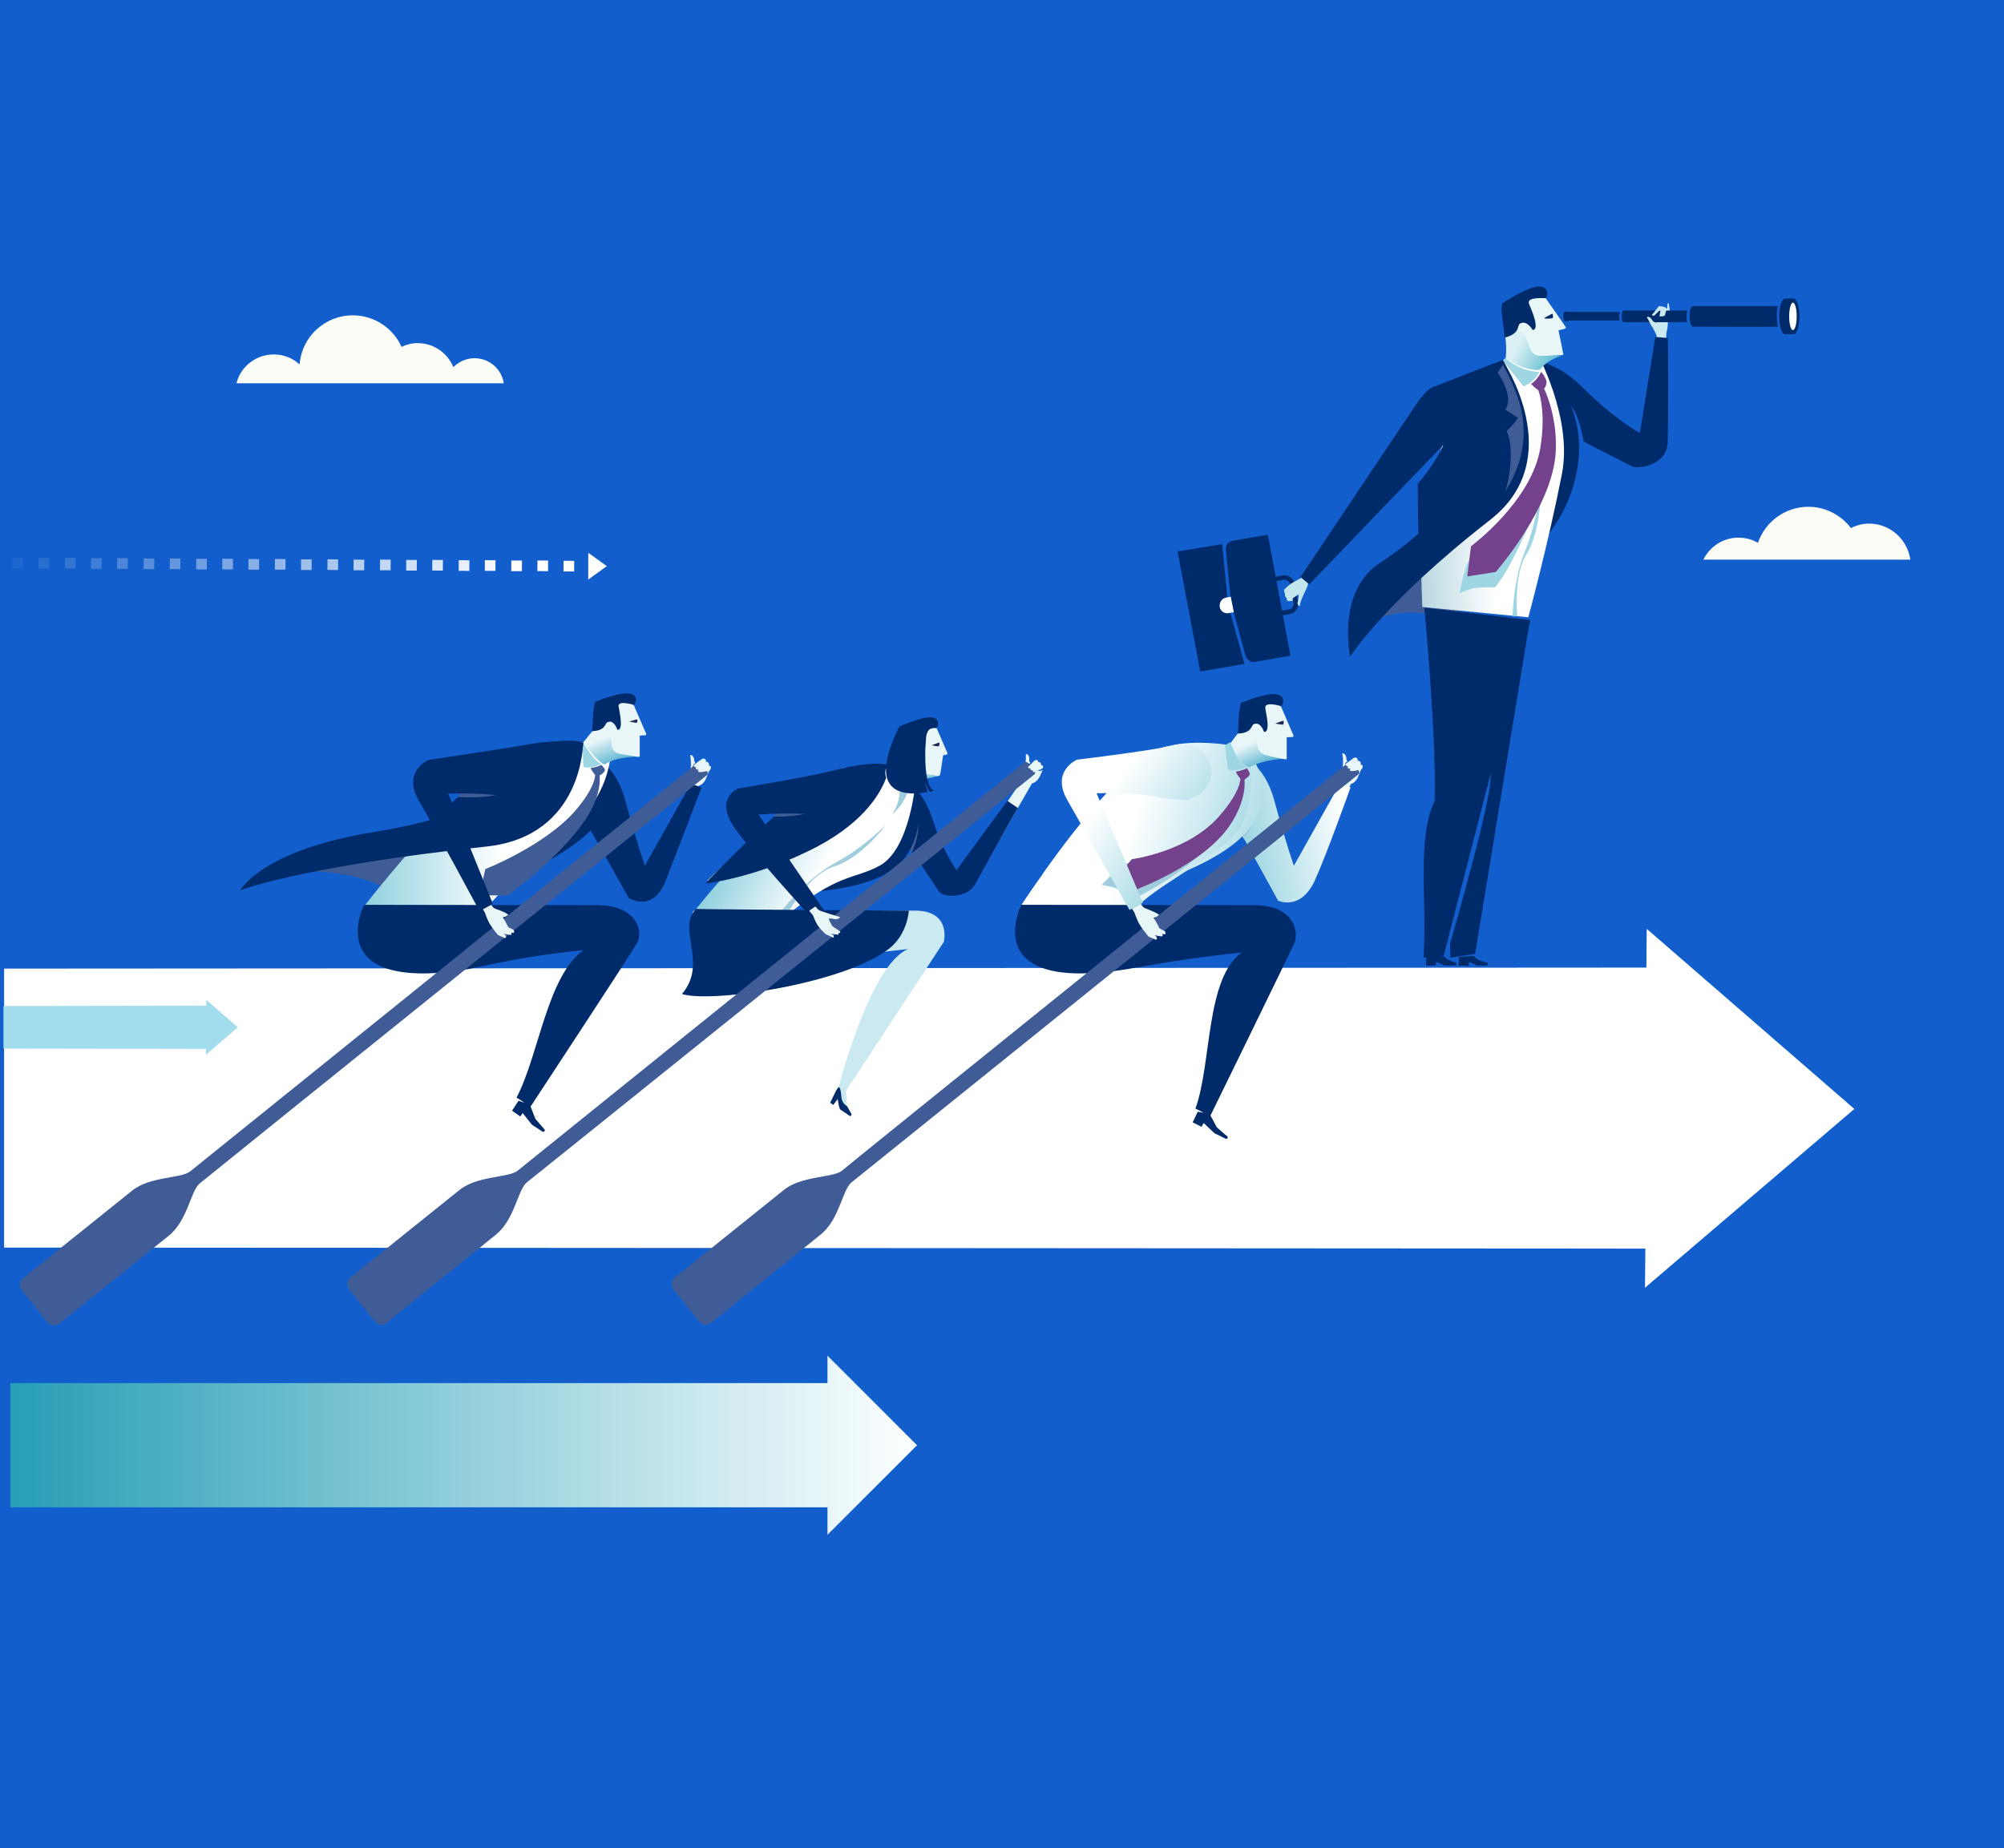 <?xml version="1.0" encoding="utf-8"?>
<!-- Generator: Adobe Illustrator 22.0.1, SVG Export Plug-In . SVG Version: 6.00 Build 0)  -->
<svg version="1.1" id="Layer_1" xmlns="http://www.w3.org/2000/svg" xmlns:xlink="http://www.w3.org/1999/xlink" x="0px" y="0px"
	 viewBox="0 0 583.9 538.6" style="enable-background:new 0 0 583.9 538.6;" xml:space="preserve">
<style type="text/css">
	.st0{fill:#115ECC;}
	.st1{fill:url(#SVGID_1_);}
	.st2{fill:#FCFCF6;}
	.st3{opacity:5.000000e-02;fill:#FFFFFF;}
	.st4{opacity:0.1;fill:#FFFFFF;}
	.st5{opacity:0.15;fill:#FFFFFF;}
	.st6{opacity:0.2;fill:#FFFFFF;}
	.st7{opacity:0.25;fill:#FFFFFF;}
	.st8{opacity:0.3;fill:#FFFFFF;}
	.st9{opacity:0.35;fill:#FFFFFF;}
	.st10{opacity:0.4;fill:#FFFFFF;}
	.st11{opacity:0.45;fill:#FFFFFF;}
	.st12{opacity:0.5;fill:#FFFFFF;}
	.st13{opacity:0.55;fill:#FFFFFF;}
	.st14{opacity:0.6;fill:#FFFFFF;}
	.st15{opacity:0.65;fill:#FFFFFF;}
	.st16{opacity:0.7;fill:#FFFFFF;}
	.st17{opacity:0.75;fill:#FFFFFF;}
	.st18{opacity:0.8;fill:#FFFFFF;}
	.st19{opacity:0.85;fill:#FFFFFF;}
	.st20{opacity:0.9;fill:#FFFFFF;}
	.st21{opacity:0.95;fill:#FFFFFF;}
	.st22{fill:#FFFFFF;}
	.st23{fill:#E9F6F8;}
	.st24{fill:url(#SVGID_2_);}
	.st25{fill:#9FCDDE;}
	.st26{fill:url(#SVGID_3_);}
	.st27{fill:#ACCDDC;}
	.st28{fill:url(#SVGID_4_);}
	.st29{fill:#74428D;}
	.st30{fill:url(#SVGID_5_);}
	.st31{fill:#232855;}
	.st32{fill:#002B6A;}
	.st33{fill:#9ED7E3;}
	.st34{fill:url(#SVGID_6_);}
	.st35{fill:#405C96;}
	.st36{fill:url(#SVGID_7_);}
	.st37{fill:url(#SVGID_8_);}
	.st38{fill:#A2DDED;}
	.st39{fill:#7793A2;}
	.st40{fill:url(#SVGID_9_);}
	.st41{fill:url(#SVGID_10_);}
	.st42{fill:#CAE9F0;}
	.st43{fill:url(#SVGID_11_);}
	.st44{fill:url(#SVGID_12_);}
	.st45{fill:#C3E6EE;}
</style>
<rect class="st0" width="583.9" height="538.6"/>
<linearGradient id="SVGID_1_" gradientUnits="userSpaceOnUse" x1="265.181" y1="421.197" x2="-9.703" y2="421.197">
	<stop  offset="0" style="stop-color:#FCFFFF"/>
	<stop  offset="1" style="stop-color:#1D99B3"/>
</linearGradient>
<polygon class="st1" points="267.2,421.2 241.1,395.1 241.1,403.1 3,403.1 3,439.3 241.1,439.3 241.1,447.3 "/>
<path class="st2" d="M146.8,111.8c-0.6-4.2-4.2-7.4-8.5-7.4c-2.4,0-4.6,1-6.2,2.6c-1.7-4.1-5.7-7-10.4-7c-1.7,0-3.3,0.4-4.7,1.1
	c-2.4-5.4-7.9-9.2-14.2-9.2c-8.2,0-14.9,6.3-15.5,14.3c-2-1.8-4.6-2.9-7.5-2.9c-5.3,0-9.7,3.6-10.9,8.4H146.8z"/>
<path class="st2" d="M556.6,163.1c-0.8-5.9-5.9-10.5-12-10.5c-1.9,0-3.7,0.5-5.3,1.3c-2.8-3.7-7.3-6.2-12.4-6.2
	c-6.8,0-12.6,4.4-14.7,10.5c-1.7-1-3.6-1.5-5.7-1.5c-4.5,0-8.3,2.6-10.2,6.4H556.6z"/>
<g>
	
		<rect x="3.6" y="162.6" transform="matrix(6.075222e-03 -1 1 6.075222e-03 -159.032 168.207)" class="st3" width="3.1" height="3.1"/>
	
		<rect x="11.2" y="162.6" transform="matrix(5.795819e-03 -1 1 5.795819e-03 -151.466 175.945)" class="st4" width="3.1" height="3.1"/>
	
		<rect x="18.9" y="162.7" transform="matrix(5.532204e-03 -1 1 5.532204e-03 -143.894 183.681)" class="st5" width="3.1" height="3.1"/>
	
		<rect x="26.5" y="162.7" transform="matrix(5.040036e-03 -1 1 5.040036e-03 -136.314 191.454)" class="st6" width="3.1" height="3.1"/>
	
		<rect x="34.2" y="162.7" transform="matrix(4.781296e-03 -1 1 4.781296e-03 -128.735 199.189)" class="st7" width="3.1" height="3.1"/>
	
		<rect x="41.8" y="162.8" transform="matrix(5.296810e-03 -1 1 5.296810e-03 -121.184 206.797)" class="st8" width="3.1" height="3.1"/>
	
		<rect x="49.5" y="162.8" transform="matrix(5.556618e-03 -1 1 5.556618e-03 -113.628 214.446)" class="st9" width="3.1" height="3.1"/>
	
		<rect x="57.1" y="162.9" transform="matrix(5.553848e-03 -1 1 5.553848e-03 -106.061 222.138)" class="st10" width="3.1" height="3.1"/>
	
		<rect x="64.8" y="162.9" transform="matrix(4.548764e-03 -1 1 4.548764e-03 -98.428 229.997)" class="st11" width="3.1" height="3.1"/>
	
		<rect x="72.4" y="162.9" transform="matrix(5.555297e-03 -1 1 5.555297e-03 -90.927 237.523)" class="st12" width="3.1" height="3.1"/>
	
		<rect x="80.1" y="163" transform="matrix(5.558198e-03 -1 1 5.558198e-03 -83.362 245.215)" class="st13" width="3.1" height="3.1"/>
	
		<rect x="87.7" y="163" transform="matrix(5.068201e-03 -1 1 5.068201e-03 -75.75 252.989)" class="st14" width="3.1" height="3.1"/>
	
		<rect x="95.4" y="163.1" transform="matrix(6.046245e-03 -1 1 6.046245e-03 -68.274 260.522)" class="st15" width="3.1" height="3.1"/>
	
		<rect x="103" y="163.1" transform="matrix(5.818064e-03 -1 1 5.818064e-03 -60.687 268.25)" class="st16" width="3.1" height="3.1"/>
	
		<rect x="110.7" y="163.2" transform="matrix(5.038565e-03 -1 1 5.038565e-03 -53.035 276.071)" class="st17" width="3.1" height="3.1"/>
	
		<rect x="118.3" y="163.2" transform="matrix(5.815207e-03 -1 1 5.815207e-03 -45.556 283.635)" class="st18" width="3.1" height="3.1"/>
	
		<rect x="126" y="163.2" transform="matrix(5.299181e-03 -1 1 5.299181e-03 -37.926 291.415)" class="st19" width="3.1" height="3.1"/>
	
		<rect x="133.6" y="163.3" transform="matrix(5.042344e-03 -1 1 5.042344e-03 -30.323 299.147)" class="st20" width="3.1" height="3.1"/>
	
		<rect x="141.3" y="163.3" transform="matrix(5.808601e-03 -1 1 5.808601e-03 -22.861 306.715)" class="st21" width="3.1" height="3.1"/>
	
		<rect x="148.9" y="163.4" transform="matrix(4.782655e-03 -1 1 4.782655e-03 -15.143 314.577)" class="st22" width="3.1" height="3.1"/>
	
		<rect x="156.6" y="163.4" transform="matrix(6.051411e-03 -1 1 6.051411e-03 -7.769 322.059)" class="st22" width="3.1" height="3.1"/>
	
		<rect x="164.2" y="163.4" transform="matrix(5.037264e-03 -1 1 5.037264e-03 -3.825178e-02 329.919)" class="st22" width="3.1" height="3.1"/>
	<polygon class="st22" points="176.8,165 171.4,168.9 171.4,161.1 	"/>
</g>
<polygon class="st22" points="540.3,323.2 479.8,270.7 479.7,282 1.2,282.3 1.2,363.6 479.4,363.9 479.3,375.3 "/>
<g>
	<path class="st23" d="M390.7,228.9c0,0,0.6-1.7,0.4-2.3c-0.5-1.5,0.7-3.3,0-7c0.2-0.2,1.1,0.1,1.2,1.5c0,0.4,0.2,0.6,0.3,0.8
		c-1.8,1,0.7,1.7,0.7,1.7s0.4-1.4,0.9-2c0.5-0.6,1.6,1.2,2.5,2.4c-0.6,1.3-1.1,2.9-1.5,3.3c-0.8,1.1-1.6,1.2-1.6,1.2l-0.5,1.2
		L390.7,228.9z"/>
	<linearGradient id="SVGID_2_" gradientUnits="userSpaceOnUse" x1="358.493" y1="243.618" x2="391.982" y2="237.026">
		<stop  offset="0" style="stop-color:#91D1DF"/>
		<stop  offset="1" style="stop-color:#FFFFFF"/>
	</linearGradient>
	<path class="st24" d="M360.8,220.3c0,0,7.3,0.9,10.6,13.4c3.4,12.5,5.6,18.6,5.6,18.6l13.4-23.9l3.1,1.1c0,0-7.1,19.9-10.4,27.1
		c-4.1,9-10.7,5.9-10.7,5.9l-13.7-24.9L360.8,220.3z"/>
	<path class="st25" d="M361.7,243.4c0,0,0.4,0.6,0.8,1.2c3.6-5.3,4.2-9.5,4.2-9.5L361.7,243.4z"/>
	
		<linearGradient id="SVGID_3_" gradientUnits="userSpaceOnUse" x1="212.282" y1="250.308" x2="164.735" y2="235.252" gradientTransform="matrix(1 0 0 1 167.559 0)">
		<stop  offset="0" style="stop-color:#91D1DF"/>
		<stop  offset="1" style="stop-color:#FFFFFF"/>
	</linearGradient>
	<path class="st26" d="M331.2,258.9c0,0,22.3-5.9,31.5-15.9c10-10.9,2.7-21.2,2.7-21.2L331.2,258.9z"/>
	<path class="st27" d="M322.9,269.8c0,0,3.4-7.7,9.5-9.9c6.6-2.3,11.8-10.1,11.8-10.1s-5,5.5-11.7,9.3c-6.7,3.8-12.2,11-12.2,11
		L322.9,269.8z"/>
	<linearGradient id="SVGID_4_" gradientUnits="userSpaceOnUse" x1="369.821" y1="254.615" x2="329.528" y2="241.856">
		<stop  offset="0" style="stop-color:#91D1DF"/>
		<stop  offset="1" style="stop-color:#FFFFFF"/>
	</linearGradient>
	<path class="st28" d="M359.5,217c-0.5,0-1,0.1-1.6,0.1c0,0,0,0,0,0s-9.8-1.6-17.2,0.3c-12.4,1.6-36.9,37.3-36.9,37.3s0,0,0.1-0.1
		c-3.8,5.3-6.2,9-6.2,9s21.7,14.5,29.2,5.3c8.2-10.1,16.7-12.4,30.9-23.8c8.6-6.9,6.4-22.5,6.4-22.5S362.6,218.1,359.5,217z"/>
	<path class="st25" d="M353.4,244.8c0,0-4.9,7.8-22.3,16.8c-1.3-1-4.8-2.3-6.5-2.9c-1.7-0.5-3.6-0.8-3.6-0.8s4.3-4.6,5.9-5.6
		c1.7-1,3.9-1.3,3.9-1.3l6.3-1.2L353.4,244.8z"/>
	<path class="st29" d="M363.3,223.9c0,0,0.6,0.7,0.9,1.7c-0.5,1-1.6,1.6-1.6,1.6s0.9,5.7-4.3,13.4c-8,11.8-28.4,19.1-28.4,19.1
		l-4.7-3.9l4.6-5.4c0,0,16.5-2.1,25.6-12.7c6.3-7.3,6-10.8,6-10.8s-0.9-0.9-1.3-2C362,224.6,363.3,223.9,363.3,223.9z"/>
	<g>
		<linearGradient id="SVGID_5_" gradientUnits="userSpaceOnUse" x1="368.474" y1="223.199" x2="365.313" y2="216.163">
			<stop  offset="0" style="stop-color:#56B1CE"/>
			<stop  offset="1" style="stop-color:#E9F6F8"/>
		</linearGradient>
		<path class="st30" d="M358.5,216.6l2.2-2.9l4.6-2.8c0,0,1.1,3.5,1.2,5.6c0.1,1.9,1.8,3,2.7,3.2c1.8,0.5,5.4,1.4,5.4,1.4
			s-6.2,0.1-10.5,2.5C361.4,223.5,358.5,216.6,358.5,216.6z"/>
		<path class="st23" d="M374.4,221.3c-1.6-0.3-4.1-0.8-5.5-1.2c-2-0.5-2.4-2.3-2.4-2.3l-0.6-3.6c0,0-0.7-0.5-1.2-1.4
			c-0.2-0.3-0.5-1.7,1.2-2c2.4-0.5,1.4-6.5,1.4-6.5l3.3-0.4l2.6,1.9l3.7,8.6c0,0,0,0.5-0.6,0.4c-0.6,0-1.4,0.1-1.4,0.1s0,5.7,0,6
			C374.8,221.1,375,221.4,374.4,221.3z"/>
		<path class="st31" d="M374,210.8c0,0.5-0.3,0.4-0.3,0.4c-0.7-0.1-1.6-0.2-2.1-0.3c-0.1,0,0.8-0.4,2.1-0.8
			C374.1,210,374.1,210.5,374,210.8z"/>
		<path class="st32" d="M361.7,204.8c8.5-3.3,11.7-3.1,12.2-0.8c0.1,0.4-0.1,1.3-0.6,1.8c-2.5-0.7-5-1-4.6,0.8
			c0,0.6,1.7,6.9-0.4,6.7c-0.3-0.8-1.2-2.9-2.9-2.3c-1,0.4-0.4,2.6-4.7,2.8C360.9,210.3,360.9,206,361.7,204.8z"/>
	</g>
	<path class="st32" d="M357.5,331.1c-0.2-0.1-3-2.6-3-2.6l-1.8-3.4c0,0,23-47,24.4-50.2c1.4-3.1,0.2-11.1-11.7-11.1
		c-6,0-67.8-0.1-67.8-0.1s-11.9,23.3,24.5,19.6c9.1-0.9,16-3.2,39.7-5.7c-10.6,7.6-8.7,32.4-13.5,45.5c0.3,0.1,2.4,1.2,2.4,1.2
		L349,324l-1.5,3.1l2.6,1.3l0.6-1.1l3.2,3l3.5,1.7C357.3,332,358.1,331.5,357.5,331.1z"/>
	<path class="st33" d="M358.5,216.3l-1.6,0.9l0.9,7.1c0,0,1.7,0.8,5.3-0.7C360,221.4,358.5,216.3,358.5,216.3z"/>
	<linearGradient id="SVGID_6_" gradientUnits="userSpaceOnUse" x1="352.579" y1="251.488" x2="323.572" y2="230.392">
		<stop  offset="0" style="stop-color:#91D1DF"/>
		<stop  offset="1" style="stop-color:#FFFFFF"/>
	</linearGradient>
	<path class="st34" d="M346,233.1c-2.5,0-5.7-0.2-9-0.9c-6.6-1.4-17.5-1-17.5-1l13.5,31.9l-3.9,2.1c0,0-12.9-22.9-18.1-32
		c-4.9-8.5,2.8-11.8,2.8-11.8s22-2.6,28.7-4.3C353,214.6,358,229.5,346,233.1z"/>
	<path class="st35" d="M207.1,385.6c-1.3,1.1-2.9,0.2-3.5-0.6c-0.5-0.6-6.9-8.6-7.3-9.1c-0.6-0.8-1.1-2.4,0.2-3.5
		c0.7-0.5,29.6-23.8,31.9-25.6c5.2-4.2,14.3-3.5,16.9-5.6C247.8,339,393,222.1,393,222.1s0.7-0.3,2.1,1.3c1.4,1.7,0.8,2.2,0.8,2.2
		S250.7,342.5,248.1,344.6c-2.7,2.2-3.5,10.9-9.1,15.3C236.2,362.2,207.9,384.9,207.1,385.6z"/>
	<path class="st23" d="M337.7,266.6c-1.1-0.9-4.1-1.8-4.4-2.1c-0.5-0.4-0.6-0.6-0.9-1.1c-1.5,0.8-2.6,1.4-2.6,1.4l0.7,1.1
		c0,0,0.7,2,1.4,3.3c0.7,1.3,2.4,3.3,2.7,3.7c0.1,0.2,1.8,0.7,2.1,1c0.8-0.2,0.2-1-0.3-1.4c1.5,0.4,1.9,0.4,2.2,0.4
		c0.2-0.2,0.3-0.3,0-0.7c0.2,0,0.7,0.1,0.9,0.1c0.5-1-0.7-1.1-1.7-1.8c-1-2.1-1.7-3-1.7-3s0.3-0.2,0.8-0.2L337.7,266.6z"/>
	<path class="st23" d="M396.6,224.3c0,0,0.2-0.1,0.4-0.6c0.3-0.8-0.6-0.9-0.6-0.9s0.3-0.3-0.1-0.8c-0.3-0.4-0.8-0.3-0.8-0.3
		s0.2-0.4,0-0.6c-0.5-0.6-1-0.2-1.2-0.1c-0.2,0.1-1.2,0.9-2.3,1.7c0,0.3,0.4,0.7,0.8,0.6c-0.1,0.1-0.3,0.3-0.1,0.5
		c0.3,0.3,0.8,0.2,0.8,0.2s-0.4,0.2-0.1,0.6c0.2,0.2,1.1,0.1,1.1,0.1L396.6,224.3z"/>
</g>
<g>
	<path class="st35" d="M148.9,230.5c0,0,1,2.6-7.1,2.4c-5.7-0.1-8.4-0.7-8.4-0.7l2.7-2.6L148.9,230.5z"/>
	<path class="st23" d="M200.7,229.4c0,0,0.6-1.7,0.4-2.3c-0.5-1.5,0.7-3.3,0-7c0.2-0.2,1.1,0.1,1.2,1.5c0,0.4,0.2,0.6,0.3,0.8
		c-1.8,1,0.7,1.7,0.7,1.7s0.4-1.4,0.9-2c0.5-0.6,1.6,1.2,2.5,2.4c-0.6,1.3-1.1,2.9-1.5,3.3c-0.8,1.1-1.6,1.2-1.6,1.2l-0.5,1.2
		L200.7,229.4z"/>
	<path class="st32" d="M171.7,220.3c0,0,7.3,0.9,10.6,13.4c3.4,12.5,5.6,18.6,5.6,18.6l13.4-23.9l3.1,1.1c0,0-7.5,19.7-10.4,27.1
		c-3.8,9.7-10.8,5.1-10.8,5.1l-13.6-24.1L171.7,220.3z"/>
	<path class="st35" d="M82.1,254.3c0,0,15.8-2.2,28.7,3.8c13.6,6.3,40.1-15.8,40.1-15.8s-45.5,4.5-58.7,7.7
		C88.6,250.9,82.1,254.3,82.1,254.3z"/>
	<path class="st32" d="M146.4,257.2c0,0,19.8-7.4,28-17.7c5.5-6.9,2.3-18.6,2.3-18.6L146.4,257.2z"/>
	<linearGradient id="SVGID_7_" gradientUnits="userSpaceOnUse" x1="106.165" y1="241.579" x2="146.203" y2="241.579">
		<stop  offset="0" style="stop-color:#91D1DF"/>
		<stop  offset="1" style="stop-color:#FFFFFF"/>
	</linearGradient>
	<path class="st36" d="M139.8,266.7c0,0,14.6-16.6,28.4-27.7c8.4-6.7,9.6-17.8,9.6-17.8s-3.2-3.3-6.2-4.4
		c-7.2-2.5-13.5,7.1-24.5,16.2c-2.7,2.2-13-0.4-15.8,2.4C118,248.6,106.2,264,106.2,264L139.8,266.7z"/>
	<path class="st32" d="M158.6,329.1c-0.1-0.1-2.6-3-2.6-3l-1.4-3.6c0,0,29.1-44.3,31-47.6c1.9-3.2,0.2-11.1-11.7-11.1
		c-6,0-67.8-0.1-67.8-0.1s-11.9,23.3,24.5,19.6c9.1-0.9,15.6-3.9,39.4-6.4c-10.6,7.6-13,30.7-19.5,43c0.3,0.1,2.3,1.5,2.3,1.5
		l-1.7-0.6l-1.9,2.9l2.4,1.7l0.7-1l2.7,3.4l3.2,2.1C158.3,329.9,159.1,329.6,158.6,329.1z"/>
	<path class="st33" d="M169.9,216.5l-0.3,0.5l0.4,6.5c0,0,1.7,0.8,5.2-0.8C173,221.7,169.9,216.5,169.9,216.5z"/>
	<path class="st32" d="M169.9,216.4c0,0,0.1,27.2-28,30.3c-54.9,5.9-71.9,12.8-71.9,12.8s6.1-11.8,39.5-17.1
		C150.7,235.8,169.9,216.4,169.9,216.4z"/>
	<path class="st32" d="M120.9,245.1c0,0,5.5-6.2,12.5-12.8c28.5,1.5,17.3-15.1,23.7-15.8c12.1-1.4,12.9,0,12.9,0
		s-2.2,15.3-19.8,21.5C132.5,244.1,120.9,245.1,120.9,245.1z"/>
	<path class="st35" d="M175.2,222.9c0,0,0.8,0.7,1.1,1.6c-0.5,1-1.6,1.5-1.6,1.5s0.9,5.5-4.2,13c-7.8,11.4-22.6,22-22.6,22l-8.2-0.1
		l1.7-7.6c0,0,17.3-6.8,26.2-17c6.1-7.1,5.8-10.5,5.8-10.5s-0.9-0.9-1.3-2C174.1,223.6,175.2,222.9,175.2,222.9z"/>
	<g>
		<linearGradient id="SVGID_8_" gradientUnits="userSpaceOnUse" x1="179.624" y1="222.619" x2="176.51" y2="214.729">
			<stop  offset="0" style="stop-color:#56B1CE"/>
			<stop  offset="1" style="stop-color:#E9F6F8"/>
		</linearGradient>
		<path class="st37" d="M169.9,216.4l2.7-3.3l4.5-2.7c0,0,1.3,1.6,1.5,6.6c0.1,1.9,1.3,2.2,2.2,2.4c2,0.4,5.3,1.1,5.3,1.1
			s-6.7,0-9.7,2.2C175.1,223.4,169.9,216.4,169.9,216.4z"/>
		<path class="st23" d="M186,220.6c-1.6-0.2-4.5-0.7-5.8-1c-1.9-0.5-2-2.5-2-2.5l-0.3-2.6c0,0-1.1-0.4-1.5-2.2
			c-0.1-0.4-0.4-1.6,1.2-2c2.4-0.5,1.4-6.3,1.4-6.3l3.2-0.3l2.5,1.9l3.6,8.3c0,0,0,0.5-0.6,0.4c-0.6,0-1.3,0.1-1.3,0.1s0,5.6,0,5.8
			C186.4,220.3,186.4,220.6,186,220.6z"/>
		<path class="st31" d="M185.7,210.3c-0.1,0.4-0.1,0.4-0.7,0.3c-0.4-0.1-1.4-0.2-1.6-0.3c-0.1,0,0.7-0.2,1.9-0.6
			C185.7,209.6,185.8,209.7,185.7,210.3z"/>
		<path class="st32" d="M173.5,204.5c8.3-3.2,11.4-3,11.8-0.8c0.1,0.4-0.1,1.3-0.6,1.7c-2.5-0.6-4.9-1-4.4,0.8
			c0,0.5,1.6,6.7-0.4,6.5c-0.3-0.8-1.2-2.9-2.8-2.3c-1,0.4-0.4,2.5-4.6,2.7C172.8,209.7,172.8,205.6,173.5,204.5z"/>
	</g>
	<path class="st35" d="M17.2,385.8c-1.3,1.1-2.9,0.2-3.5-0.6c-0.5-0.6-6.9-8.6-7.3-9.1c-0.6-0.8-1.1-2.4,0.2-3.5
		c0.7-0.5,29.6-23.8,31.9-25.6c5.2-4.2,14.3-3.5,16.9-5.6c2.6-2.1,147.8-119.1,147.8-119.1s0.7-0.3,2.1,1.3c1.4,1.7,0.8,2.2,0.8,2.2
		S60.8,342.7,58.2,344.9c-2.7,2.2-3.5,10.9-9.1,15.3C46.4,362.4,18,385.2,17.2,385.8z"/>
	<path class="st23" d="M148.1,266.6c-1-0.9-3.8-1.7-4.1-1.9c-0.5-0.4-0.5-0.5-0.9-1c-1.4,0.7-2.4,1.3-2.4,1.3l0.6,1
		c0,0,0.6,1.9,1.3,3.1c0.7,1.2,2.2,3.1,2.5,3.4c0.1,0.1,1.7,0.7,2,0.9c0.7-0.2,0.2-0.9-0.3-1.3c1.4,0.4,1.8,0.3,2.1,0.4
		c0.1-0.2,0.3-0.3,0-0.7c0.2,0,0.6,0.1,0.8,0.1c0.5-1-0.7-1.1-1.6-1.7c-1-2-1.6-2.8-1.6-2.8s0.3-0.2,0.7-0.2L148.1,266.6z"/>
	<path class="st32" d="M157.1,233.2c-2.5,0-5.7-0.2-9-0.9c-6.6-1.4-17.5-1-17.5-1l13,32.1l-3.9,2.1c0,0-12.4-23.1-17.7-32.2
		c-4.9-8.5,2.8-11.8,2.8-11.8s23.3-3.5,31.9-5C167.4,214.5,169.1,229.6,157.1,233.2z"/>
	<path class="st23" d="M206.7,224.6c0,0,0.2-0.1,0.4-0.6c0.3-0.8-0.6-0.9-0.6-0.9s0.3-0.3-0.1-0.8c-0.3-0.4-0.8-0.3-0.8-0.3
		s0.2-0.4,0-0.6c-0.5-0.6-1-0.2-1.2-0.1c-0.2,0.1-1.2,0.9-2.3,1.7c0,0.3,0.4,0.7,0.8,0.6c-0.1,0.1-0.3,0.3-0.1,0.5
		c0.3,0.3,0.8,0.2,0.8,0.2s-0.4,0.2-0.1,0.6c0.2,0.2,1.1,0.1,1.1,0.1L206.7,224.6z"/>
</g>
<polygon class="st38" points="69.3,299.4 60.1,291.4 60.1,293.1 1,293.2 1,305.6 60,305.7 60,307.4 "/>
<g>
	<path class="st35" d="M267.9,236.4c0,0,2.4-0.5,0.9,6.4c-1,4.8-1.9,7.1-1.9,7.1l-2-2.5L267.9,236.4z"/>
	<path class="st35" d="M240.1,237c0,0,1,2.6-7.1,2.4c-5.7-0.1-8.4-0.7-8.4-0.7l2.7-2.6L240.1,237z"/>
	<path class="st23" d="M284.3,246.9c0,0,13.8-19.6,13.7-20.1c-0.3-1.6,1.1-3.2,0.9-7c0.2-0.2,1.1,0.2,1,1.6
		c-0.1,0.5,0.3,0.9,0.3,0.9s-2.5,2.9,1.6-0.2c0.7-0.5-1.1,3.8,2,2.3c-0.6,1.3-0.7,1.9-1.5,2.9c-0.9,1-1.6,1-1.6,1l-12.2,21.2
		L284.3,246.9z"/>
	<path class="st39" d="M205.9,256.7c0,0,5.3-0.2,9.8,1c4.5,1.2,9,2.5,9,2.5l-14.3-7.7L205.9,256.7z"/>
	<path class="st32" d="M293.5,233.4l-14.8,20.2c0,0-4-5.4-6.8-14.3c-3.6-11.5-10.2-12.8-10.2-12.8s9.9,9.5,4,21.9
		c1.4,1.7,3.4,4.6,8,11.6c1.5,1.6,8.2,1.8,10.5-2.4c1.4-2.6,9.7-17.7,12.4-22.1L293.5,233.4z"/>
	<path class="st32" d="M233.1,260c0,0,23.3,0.1,30.6-10.1c7.6-10.7,2.3-22.4,2.3-22.4L233.1,260z"/>
	<linearGradient id="SVGID_9_" gradientUnits="userSpaceOnUse" x1="216.959" y1="238.225" x2="240.889" y2="250.487">
		<stop  offset="0" style="stop-color:#91D1DF"/>
		<stop  offset="1" style="stop-color:#FFFFFF"/>
	</linearGradient>
	<path class="st40" d="M228,267.8c16.1-13.5,20.8-11.4,28.3-15.5c9-4.9,10.5-24.8,10.5-24.8s-3.4-3-6.3-3.9
		c-6.9-2.1-18.3,0.8-28.4,9.8c-2.3,2,13.9,3.9-6.8,6.4c-11.8,11.8-22.4,25-22.4,25S211.9,281.3,228,267.8z"/>
	<path class="st25" d="M229.7,265.9c0,0,5.8-11,13.4-13.4c8.2-2.6,15-12.1,15-12.1s-6.4,6.6-14.8,11.1c-8.4,4.5-16.1,14.6-16.1,14.6
		L229.7,265.9z"/>
	<path class="st32" d="M205.6,257.5c0,0,9.5-10.3,19.9-19.5c23.7,0.3,16.4-13.4,21.4-14.4c9.9-2,12.2-0.5,12.2-0.5s-1.8,0.4-0.9,3.6
		c-1.8,4.9-7.2,14-23,21.5C219.1,256,205.6,257.5,205.6,257.5z"/>
	<linearGradient id="SVGID_10_" gradientUnits="userSpaceOnUse" x1="269.028" y1="230.042" x2="265.864" y2="223.813">
		<stop  offset="0" style="stop-color:#56B1CE"/>
		<stop  offset="1" style="stop-color:#E9F6F8"/>
	</linearGradient>
	<path class="st41" d="M259,223.2l2.5-3.2l4.2-2.7c0,0,1.2,3.2,1.3,5.2c0.1,1.8,1.6,2.8,2.4,3c1.7,0.4,4.2,0.7,4.2,0.7
		s-5.7,0.7-8.1,2.9C264.3,229.7,259,223.2,259,223.2z"/>
	<path class="st23" d="M272.9,226.1c-0.8-0.1-2.5-0.3-4-0.6c-1.9-0.3-1.9-2.1-1.9-2.1l-0.7-3.3c0,0-0.7-0.4-1.1-1.2
		c-0.2-0.3-0.5-1.5,1-1.9c2.2-0.6,1.1-6.1,1.1-6.1l3.1-0.4l2.5,1.7l3.2,7.4c0,0-0.1,0.3-0.6,0.4c-0.5,0.1-0.7,0.1-0.7,0.1
		s-0.8,5.5-0.9,5.7C273.8,226.1,273.4,226.2,272.9,226.1z"/>
	<path class="st42" d="M247.9,324.4c-0.1-0.1-1.1-2-1.1-2l-0.3-4.5l28.5-43.4c0,0,2.3-9.1-8.4-9.1c-10.7,0-64.6,0.1-64.6,0.1
		s-7.2,19.7,26.6,16.3c8.4-0.8,14-2.9,36-5.2c-11.1,4.5-20.2,40-20.2,40l-1,1.4l-1.5,3.2l0.8,0.5l1.4-1.6l1.1,3.2l2.4,1.7
		C247.6,325.2,248.4,324.8,247.9,324.4z"/>
	<path class="st32" d="M246.8,322.4c0.3,0.6,1.1,1.9,1.2,2.1c0.4,0.5-0.3,0.8-0.3,0.8s-2.3-1.6-2.8-1.9c-0.5-0.3-0.8-3.1-0.8-3.1
		l-1.3,1.7l-0.9-0.6c0,0,0.9-1.8,1.6-3.3c0.4-0.8,0.9-1.3,0.9-1.3s0.6,0.3,0.7,2.5C245.2,321.5,246.4,322.1,246.8,322.4z"/>
	<path class="st32" d="M202.9,264.9c-6,5.6,3.6,15.6-4.2,24.8c8.5,2.7,46.9-2.9,60.2-13.1c5.6-4.3,5.9-11.2,5.9-11.2
		S211.1,265.1,202.9,264.9z"/>
	<path class="st25" d="M259.9,237.4c0,0,3.9-5.2,1.5-11.5c0.9,1.3,2.2,2.5,3.4,3C264.3,234,259.9,237.4,259.9,237.4z"/>
	<path class="st32" d="M270.3,230.8c-6,1.2-13.3,0.5-12-8.4c0.2-3.2,3.1-9.6,3.8-10.7c7.7-3.3,10.7-3.3,11.2-1.2
		c0.1,0.4,0,1.2-0.5,1.7c-2.2-0.2-2.7,0.9-3,2.8c0.1,0.5-0.3,2.8-0.2,5.5c0,4.1,0.5,8.9,2.5,10c-0.4,0.1-0.7,0.2-1.1,0.3
		c0,0-0.8-0.7-1.5-3.2C269.7,229.2,270.3,230.8,270.3,230.8z"/>
	<path class="st31" d="M273.7,217c0,0.4-0.1,0.5-0.5,0.5c-0.4,0-1.4-0.2-1.7-0.3c-0.1,0,0.8-0.3,1.8-0.7
		C273.7,216.4,273.8,216.3,273.7,217z"/>
	<path class="st32" d="M246.9,238.7c-2.3,0.1-5.8-0.6-8.9-1.1c-6.2-1-17-0.2-17-0.2l19.4,28.4l-3.4,2.3c0,0-19.6-21.4-23.5-27.6
		c-5.1-8.1,1.6-10.7,1.6-10.7s22.5-3.7,28.7-5.5C253.7,221.5,257.9,234.8,246.9,238.7z"/>
	<path class="st35" d="M112.6,385.6c-1.3,1.1-2.9,0.2-3.5-0.6c-0.5-0.6-6.9-8.6-7.3-9.1c-0.6-0.8-1.1-2.4,0.2-3.5
		c0.7-0.5,29.6-23.8,31.9-25.6c5.2-4.2,14.3-3.5,16.9-5.6c2.6-2.1,147.8-119.1,147.8-119.1s0.7-0.3,2.1,1.3c1.4,1.7,0.8,2.2,0.8,2.2
		S156.2,342.5,153.5,344.6c-2.7,2.2-3.5,10.9-9.1,15.3C141.7,362.2,113.3,384.9,112.6,385.6z"/>
	<path class="st23" d="M303.5,224.1c0,0,0.3-0.2,0.4-0.4c0.2-0.8-0.6-0.7-0.6-0.7s0.1-0.4-0.1-0.7c-0.2-0.2-0.7-0.2-0.7-0.2
		s0.1-0.3-0.2-0.5c-0.3-0.2-0.7-0.1-0.9,0.1c-0.2,0.1-1,1-1.9,1.9c0.1,0.2,0.5,0.5,0.8,0.3c0,0.1-0.2,0.3,0.1,0.5
		c0.3,0.2,0.6,0.1,0.6,0.1s-0.2,0.3,0.1,0.5C301.2,225.3,303.5,224.1,303.5,224.1z"/>
	<path class="st23" d="M237.6,264.2c0.4,0.4,0.6,0.8,1.1,1.1c0.5,0.3,6.1,2,6.1,2s-0.6,0.9-2,0.5c-1-0.2-1.3,0-1.3,0s0,0.4,1,2.1
		c0.8,0.7,2.2,1.3,2.3,1.7c0.1,0.2-0.1,0.4-0.5,0.3c0.2,0.3-0.1,0.5-0.2,0.5c-0.3,0-0.7-0.1-2.1-0.3c0.5,0.3,1.3,0.6,0.8,1.2
		c-0.3-0.2-2.2-1-2.3-1.1c-0.3-0.3-1.6-1.5-2.3-2.6c-0.7-1.1-1.3-2.8-1.3-2.8l-1.1-1.3C235.7,265.5,236.4,264.9,237.6,264.2z"/>
</g>
<g>
	<path class="st42" d="M482.6,98.9c0,0,0.2-0.8,0-1.3c-0.1-0.5-2.8-5.2-2.8-5.2s0.9-0.3,1.4,0.7c0.3,0.6,1.4,1.1,1.4,1.1l0.8-4.9
		l0.6,0.1l0.1-0.1c0,0,1,0,1.6,0.7c0.2-0.6-0.1-1.8,0.5-1.6c0.1,0.3,0.4,2.7,0.4,2.8c0,0.4-0.5,1.4-0.5,1.4s-0.1,1.1-0.2,2.3
		c-0.1,1.2-0.4,2.3-0.4,2.3l0,1.5L482.6,98.9z"/>
	<path class="st35" d="M396,184.6c0,0,5.8-8.7,22.2-5.3c16.8,3.4,21.9-38.2,21.9-38.2s-32.4,23.3-42.3,35.3
		C395.2,179.6,396,184.6,396,184.6z"/>
	<path class="st32" d="M445.6,105.3c0,0,6.6-1.3,15.8,7.9c9.3,9.2,16.4,13,16.4,13l4.5-28l3.7,0.3c0,0,0.2,22.3-0.1,30.5
		c-0.3,6.8-8.8,7.8-10.5,6.9c-3.1-1.7-10.6-5.3-14-7.3c-3-17.6-11.4-13.1-11.4-13.1L445.6,105.3z"/>
	<g>
		<path class="st32" d="M445.9,180.7l-25.3,98c0,0-4.2,0.5-5.8,0.4c1-18-2-34.6,3.2-45.7c0.6-18.4-3-56.3-3-56.3L445.9,180.7z"/>
		<path class="st32" d="M425.1,278.9l-0.1,2.5l3,0.1l0-1.2l2.4,1.1l2.9,0c0,0,0.5-0.8-0.2-0.9c-0.2,0-2.5-0.8-2.5-0.8l-1.3-1.1
			L425.1,278.9z"/>
		<path class="st32" d="M415.6,278.6l-0.1,2.8l2.8,0l0.1-1.1l2.5,1.1l3.3,0c0,0,0.5-0.7-0.2-0.9c-0.2,0-2.3-0.9-2.3-0.9l-0.9-0.8
			L415.6,278.6z"/>
		<path class="st32" d="M429.8,278l-7.2,1.1l-0.1-4.1c0,0,13.5-46.2,11.7-50c-3.2-6.9,11.6-44.4,11.6-44.4L429.8,278z"/>
	</g>
	<g>
		<path class="st32" d="M456.8,90.8c-0.2,0-0.6,0-0.8,0c-0.3,0-0.5,0.6-0.5,1.4c0,0.8,0.2,1.4,0.5,1.4c0.2,0,0.6,0,0.8,0
			c0.3,0,0.5-0.6,0.5-1.4C457.3,91.5,457.1,90.8,456.8,90.8z"/>
		<path class="st32" d="M471.9,93.4c-1.2,0-15.1,0-15.1,0s-0.5-0.2-0.5-1.3c0-1.1,0.5-1.2,0.5-1.2h15.1
			C471.9,91,471.6,92.2,471.9,93.4z"/>
		<path class="st32" d="M491.6,93.9c-2.3,0-18.6,0-18.6,0s-0.5-0.1-0.5-1.7c0-1.5,0.5-1.7,0.5-1.7h18.6
			C491.6,90.5,491.1,92.1,491.6,93.9z"/>
		<path class="st32" d="M518,95.2c-4.3,0.1-24.8,0-24.8,0s-0.9-0.4-0.9-3.1c0-2.7,0.9-2.9,0.9-2.9H518C518,89.2,517.3,91.6,518,95.2
			z"/>
		<g>
			<path class="st32" d="M522.6,87c-0.5,0-2,0-2.5,0c-0.9,0-1.7,2.4-1.7,5.2c0,2.9,0.8,5.2,1.7,5.2c0.5,0,2,0,2.5,0
				c0.9,0,1.7-2.3,1.7-5.2C524.3,89.3,523.5,87,522.6,87z"/>
			<path class="st22" d="M523.5,92.2c0,2.2-0.5,4-1.1,4c-0.6,0-1.1-1.8-1.1-4c0-2.2,0.5-4,1.1-4C523,88.2,523.5,90,523.5,92.2z"/>
		</g>
	</g>
	<g>
		<path class="st32" d="M443.8,163.2c0,0,15.7-11.3,16.3-32.1c0.4-16-12-27.6-12-27.6L443.8,163.2z"/>
		
			<linearGradient id="SVGID_11_" gradientUnits="userSpaceOnUse" x1="405.541" y1="140.604" x2="434.993" y2="140.604" gradientTransform="matrix(1 -2.030000e-02 2.030000e-02 1 -2.878 9.704)">
			<stop  offset="0" style="stop-color:#9FC7D4"/>
			<stop  offset="1" style="stop-color:#FFFFFF"/>
		</linearGradient>
		<path class="st43" d="M445.3,179.9c0,0,5.9-21.8,9.8-41.8c3.2-16.4-7.4-35.5-7.4-35.5l-9,1.8c0,0-15.8,13-19.5,28.9
			c-2.3,9.7-5.3,28.3-5.3,28.3l0.5,15.3L445.3,179.9z"/>
		<path class="st33" d="M442.1,179.6c0,0-1.2-12.1,2.7-18.1c4.2-6.5,4.3-19.7,4.3-19.7s-1.5,10.9-4.8,18.9
			c-3.3,7.9-3.6,18.8-3.6,18.8L442.1,179.6z"/>
		<path class="st33" d="M438.7,104.4l-0.9,0.6l6.1,7.6c0,0,3.3-1.2,4.6-4.2C442.4,108.1,438.7,104.4,438.7,104.4z"/>
		<path class="st32" d="M437.8,105c0,0,19.4,28.6-3.6,46.5c-31.1,24.2-40.8,39.9-40.8,39.9s-4.1-19,8.6-27.3
			C441.5,138.1,437.8,105,437.8,105z"/>
		<path class="st32" d="M413.4,160.4c0,0-0.3-8.9-0.3-19.4c4-4.7,6.1-8.4,7.4-11.2c-3.4-3-8.6-8.9-6.4-13.9c1-1.4,2.1-2.5,3.5-3.1
			c12.4-4.9,20.3-7.9,20.3-7.9s9.3,14.8-2.3,32.8C423.9,155.7,413.4,160.4,413.4,160.4z"/>
		<path class="st33" d="M446.8,149.8c0,0-3.3,8.1-6.2,13.5c-2.8,5.4-5,7.9-5,7.9s-4.6-0.2-6.5,0.3c-1.9,0.5-3.9,1.4-3.9,1.4
			s1.4-6.8,2.4-8.8c1-2,3-3.5,3-3.5l5.3-4.8L446.8,149.8z"/>
		<path class="st29" d="M449,108.4c0,0,0.9,0.6,1.6,2.7c0.1,1.3-0.7,2.2-0.7,2.2s3.9,7.7,3.4,18.2c-0.7,16.1-17.5,35.2-17.5,35.2
			l-8.3,1.3l1.1-8.8c0,0,17.7-13.1,20.2-28.7c1.8-10.8-0.6-16.8-0.6-16.8s-0.6-0.3-2.1-1.8C448.1,110.6,449,108.4,449,108.4z"/>
		<path class="st35" d="M436.4,108.6c0,0,4.9,6.9,2.2,10.8c2,1.3,3.7,2.4,3.7,2.4s-0.9,1.5-3.3,3.8c1.6,3.1,1.7,10.8-0.4,17.6
			c7.5-11.8,5.4-21.8,3.8-26.9c-1.7-5.1-4.5-10-4.5-10L436.4,108.6z"/>
		<g>
			
				<linearGradient id="SVGID_12_" gradientUnits="userSpaceOnUse" x1="956.71" y1="568.986" x2="945.723" y2="562.942" gradientTransform="matrix(1 -1.620000e-02 1.620000e-02 1 -512.343 -447.37)">
				<stop  offset="0" style="stop-color:#56B9CE"/>
				<stop  offset="1" style="stop-color:#DAF0F4"/>
			</linearGradient>
			<path class="st44" d="M438.7,104.4c0,0,0.4-2.7-0.1-6.1c0.5-3.5,4.4-4,4.4-4s2,3.6,2.6,5.9c0.5,2.1,2.7,3.4,3.7,3.5
				c2.1,0.1,5.9-0.1,5.9-0.1s-4.5,1.2-6.5,4.2C443.9,108.2,438.7,104.4,438.7,104.4z"/>
			<path class="st23" d="M454.9,103.5c-1.8,0.1-4.8,0.3-6.4,0.2c-2.3-0.2-2.8-2.4-2.8-2.4l-1.4-3.8c0,0-0.9-0.4-1.6-1.2
				c-0.3-0.3-0.9-1.7,0.8-2.5c2.5-1.1,0.1-7.4,0.1-7.4l3.5-1.1l3.2,1.5l5.9,8.5c0,0,0.1,0.5-0.6,0.6c-0.6,0.1-1.5,0.4-1.5,0.4
				s1.3,6.2,1.3,6.5C455.6,103.1,455.6,103.5,454.9,103.5z"/>
			<path class="st32" d="M452.5,92.2c0,0.5-0.1,0.6-0.6,0.6c-0.5,0-1.9,0.2-1.9-0.1c0-0.1,0.8-0.5,2.1-1.2
				C452.5,91.3,452.4,91.7,452.5,92.2z"/>
			<path class="st32" d="M437.7,88.4c8.5-5.4,12-5.9,13-3.6c0.2,0.4,0.2,1.5-0.3,2.1c-2.9-0.1-5.7,0-4.8,1.9c0.2,0.6,3.3,7.1,1,7.4
				c-0.5-0.8-2-2.9-3.7-1.9c-1,0.6,0.2,2.9-4.5,4.1C438.1,94.5,437.1,89.9,437.7,88.4z"/>
		</g>
	</g>
	<g>
		<g>
			<path class="st32" d="M369.4,177.1l-1-5.4c-0.3-1.6,0.8-3.2,2.4-3.5l2.9-0.5c1.6-0.3,3.2,0.8,3.5,2.4l1,5.4
				c0.3,1.6-0.8,3.2-2.4,3.5l-2.9,0.5C371.3,179.8,369.7,178.7,369.4,177.1z M375.9,170.3c-0.2-0.9-1-1.4-1.9-1.3l-2.9,0.5
				c-0.9,0.2-1.4,1-1.3,1.9l1,5.4c0.2,0.9,1,1.4,1.9,1.3l2.9-0.5c0.9-0.2,1.4-1,1.3-1.9L375.9,170.3z"/>
			<polygon class="st32" points="343.1,160.7 349.7,195.7 362.6,193.5 357.8,176.1 356.1,158.6 			"/>
			<path class="st32" d="M359.2,157.6c-2.5,0.5-2,3-2,3l1.5,15l4.1,15.2c0,0,0.7,2.5,2.9,2.1c2.3-0.4,10.3-1.8,10.3-1.8l-6.6-35.3
				C369.5,155.9,361.8,157.1,359.2,157.6z"/>
			<path class="st22" d="M359.5,178.4l-1.5,0.3c-1.2,0.2-2.4-0.5-2.6-1.8l0,0c-0.2-1.2,0.5-2.4,1.7-2.7l1.5-0.3L359.5,178.4z"/>
		</g>
		<path class="st45" d="M380.8,167.8c0,0,0.3,1.7,0.3,2.3c0.1,1-2,3.9-2.4,6.5c0,0.2-0.9-0.4-0.6-1.1c0.3-1,0.3-2.3,0.3-2.3
			l-1.8,1.2l0.1,0.7c0,0-0.4,0-1.1,0.1c-0.5,0-0.7-0.3-0.7-0.6c0-0.2,0-0.3-0.2-0.5c-0.3-0.3-0.3-0.6-0.3-0.9c0-0.2-0.1-0.4-0.2-0.7
			c-0.1-0.2,0-0.7,0-0.7s1-1,1.8-1.6c1.1-0.7,3-1.7,3-1.7l0.9-1.1L380.8,167.8z"/>
		<polygon class="st32" points="378.9,168.2 381.5,170.3 420.4,129.8 414,115.8 		"/>
	</g>
	<path class="st42" d="M481.4,95.3c0,0-1.3-2.4-1.6-2.9c0.9-0.2,1.1,0.2,1.6,0.9c0.5,0.8,1.5,0.8,1.5,0.8L481.4,95.3z"/>
	<path class="st42" d="M485.5,90.5c0.1-0.2,0.1-0.3,0.1-0.3L485,90l-0.6-0.6l-1-0.2c0,0-1.9,2.3-2.1,2.6c0,0.1,0.6,0.4,0.9,0
		c0.4-0.4,1.3-1.3,1.3-1.3h0.3l-0.3,1.7l0.9,0c0,0,0.6-0.1,0.8-0.4C485.1,91.6,485.4,90.9,485.5,90.5L485.5,90.5L485.5,90.5z"/>
</g>
</svg>

